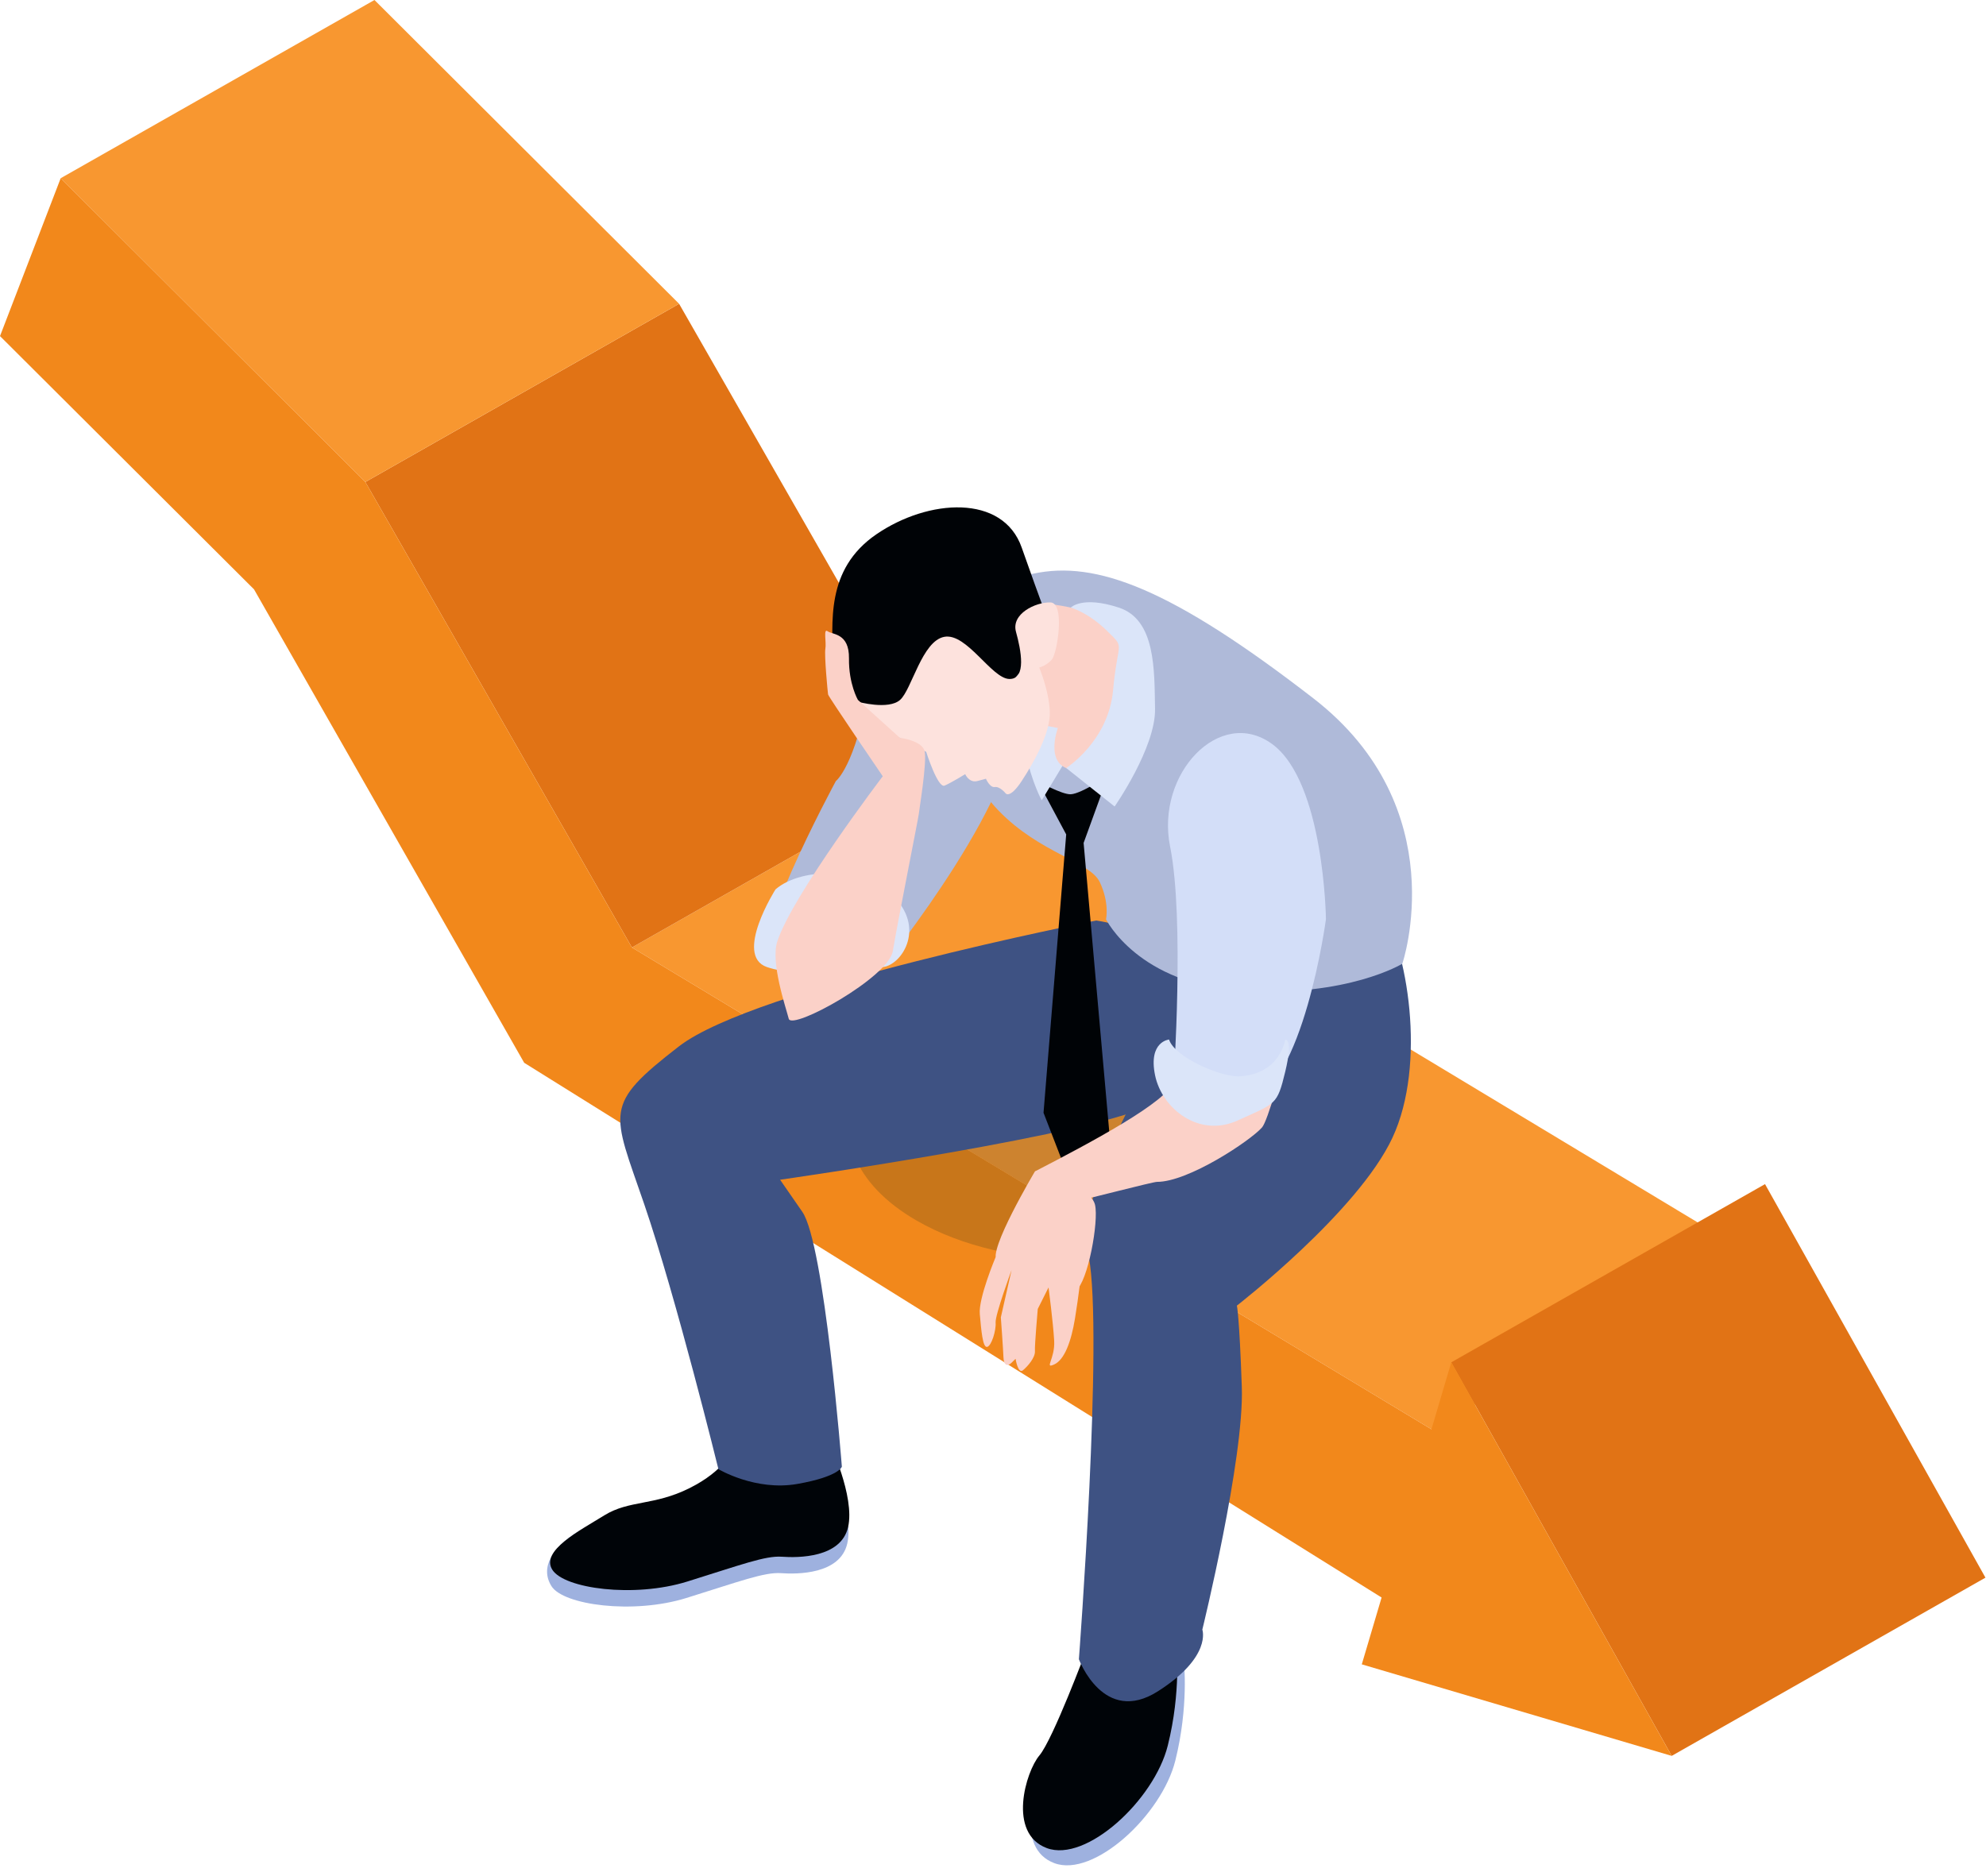 <svg width="145" height="137" viewBox="0 0 145 137" fill="none" xmlns="http://www.w3.org/2000/svg">
<path d="M104.512 104.373L46.135 69.19L69.041 56.177L127.419 91.359L104.512 104.373Z" fill="#F89730"/>
<path d="M46.135 69.19L26.674 35.198L49.582 22.185L69.041 56.176L46.135 69.19Z" fill="#E17315"/>
<path d="M26.674 35.198L4.431 13.014L27.34 6.83499e-05L49.582 22.185L26.674 35.198Z" fill="#F89730"/>
<path d="M122.052 128.224L105.958 99.485L128.866 86.471L144.96 115.209L122.052 128.224Z" fill="#E17315"/>
<path d="M122.051 128.224L99.426 121.54L100.872 116.659L38.272 77.611L18.547 43.038L0 24.543L4.431 13.014L26.674 35.198L46.135 69.19L104.512 104.373L105.958 99.485L122.051 128.224Z" fill="#F2881B"/>
<path d="M83.428 91.665L62.739 79.198C63.546 77.719 64.965 76.327 66.998 75.153C70.365 73.209 74.773 72.236 79.173 72.236C83.537 72.236 87.892 73.194 91.21 75.11C97.876 78.958 97.841 85.217 91.135 89.088C88.918 90.369 86.248 91.228 83.428 91.665Z" fill="#CD832F"/>
<path d="M78.958 92.006C74.596 92.006 70.24 91.049 66.921 89.132C62.277 86.45 60.886 82.598 62.739 79.198L83.428 91.665C81.965 91.892 80.46 92.006 78.958 92.006Z" fill="#C8761A"/>
<path d="M53.394 107.107C53.394 107.107 52.876 108.575 50.284 109.871C47.693 111.167 43.991 110.735 42.177 111.858C40.363 112.981 39.4 114.449 40.264 115.831C41.128 117.213 46.224 117.904 50.111 116.695C53.998 115.485 55.812 114.795 57.021 114.881C58.231 114.968 61.34 114.968 61.859 112.721C62.376 110.476 60.477 106.502 60.477 106.502L53.394 107.107Z" fill="#9EB1DF"/>
<path d="M53.455 105.907C53.455 105.907 52.936 107.375 50.344 108.671C47.753 109.967 45.939 109.535 44.124 110.658C42.31 111.781 39.46 113.248 40.324 114.63C41.188 116.014 46.285 116.704 50.172 115.495C54.059 114.286 55.872 113.594 57.082 113.681C58.291 113.767 61.401 113.767 61.919 111.522C62.438 109.276 60.537 105.303 60.537 105.303L53.455 105.907Z" fill="#000408"/>
<path d="M80.029 67.221C80.029 67.221 55.152 72.089 49.564 76.416C43.975 80.742 44.697 81.103 47.041 87.953C49.384 94.804 52.452 107.285 52.452 107.285C52.452 107.285 55.155 108.907 58.219 108.365C61.284 107.825 61.465 107.105 61.465 107.105C61.465 107.105 60.201 90.837 58.577 88.493C56.956 86.151 56.956 86.151 56.956 86.151C56.956 86.151 80.931 82.725 84.177 80.562C87.421 78.398 89.584 68.663 80.029 67.221Z" fill="#3E5283"/>
<path d="M79.873 121.571C79.873 121.571 77.427 128.125 76.435 129.297C75.445 130.469 74.093 134.975 76.977 136.057C79.861 137.138 84.819 132.541 85.81 128.575C86.802 124.609 86.44 121.364 86.44 121.364L79.873 121.571Z" fill="#9EB1DF"/>
<path d="M79.323 120.471C79.323 120.471 76.877 127.025 75.885 128.197C74.895 129.369 73.543 133.876 76.426 134.957C79.311 136.038 84.269 131.442 85.26 127.475C86.252 123.509 85.891 120.265 85.891 120.265L79.323 120.471Z" fill="#000408"/>
<path d="M85.619 75.514C85.619 75.514 78.408 85.971 79.489 91.739C80.571 97.508 78.771 121.166 78.771 121.166C78.771 121.166 80.573 126.033 84.538 123.509C88.505 120.986 87.784 119.002 87.784 119.002C87.784 119.002 90.846 106.521 90.666 101.293C90.486 96.066 90.306 95.344 90.306 95.344C90.306 95.344 99.14 88.494 101.663 83.086C104.187 77.678 102.744 69.205 100.761 66.14C98.779 63.075 97.877 63.977 97.877 63.977L85.979 69.746L85.619 75.514Z" fill="#3E5283"/>
<path d="M74.03 51.733L71.196 43.335C71.196 43.335 64.436 44.417 63.445 50.186C62.453 55.955 61.026 57.04 61.026 57.04C61.026 57.04 53.841 70.31 56.636 70.13C59.43 69.95 64.462 70.619 64.462 70.619C64.462 70.619 75.292 57.231 74.03 51.733Z" fill="#AFBAD9"/>
<path d="M56.621 64.947C56.621 64.947 53.56 69.771 55.991 70.619C58.42 71.465 63.128 70.758 64.462 70.619C65.796 70.478 67.509 67.916 65.385 65.614C63.263 63.312 58.559 63.27 56.621 64.947Z" fill="#DBE5F9"/>
<path d="M68.582 50.096C68.582 50.096 69.844 56.045 72.91 59.2C75.974 62.355 79.579 62.895 80.301 64.427C81.022 65.96 80.751 67.132 80.751 67.132C80.751 67.132 83.095 71.91 90.756 72.36C98.418 72.81 102.385 70.377 102.385 70.377C102.385 70.377 106.259 59.02 95.893 50.998C85.529 42.975 80.029 40.903 75.433 41.895C70.836 42.885 68.763 45.86 68.582 50.096Z" fill="#AFBAD9"/>
<path d="M78.178 58.002C77.528 58.032 75.761 57.04 75.761 57.04L77.844 60.934L76.189 81.261L77.569 84.828L81.087 83.751L79.116 61.556L80.757 57.04L81.087 56.518C81.087 56.518 78.993 57.963 78.178 58.002Z" fill="#000306"/>
<path d="M77.316 49.609C77.316 49.609 74.359 52.723 74.87 54.988C75.377 57.254 76.058 58.442 76.058 58.442L77.569 55.933L77.316 49.609Z" fill="#DBE5F9"/>
<path d="M73.81 52.53L77.235 53.16C77.235 53.16 76.064 56.316 78.769 56.225C81.473 56.135 82.915 49.736 82.463 47.121C82.013 44.507 76.154 44.057 76.154 44.057L73.81 52.53Z" fill="#FBD1C8"/>
<path d="M68.278 52.764L63.404 51.9L62.637 51.246C62.637 51.246 60.791 51.052 60.799 48.306C60.806 45.561 60.201 41.605 63.994 39.011C67.788 36.418 73.222 36.066 74.596 39.986C75.972 43.907 76.876 46.264 76.876 46.264C76.876 46.264 73.921 49.678 73.564 50.221C73.208 50.765 68.278 52.764 68.278 52.764Z" fill="#000306"/>
<path d="M62.637 51.246C62.637 51.246 63.473 52.751 64.844 53.441C66.216 54.132 67.622 54.904 67.622 54.904C67.622 54.904 68.467 57.582 68.965 57.37C69.462 57.158 70.47 56.533 70.47 56.533C70.47 56.533 70.752 57.197 71.368 57.033C71.984 56.868 71.984 56.868 71.984 56.868C71.984 56.868 72.266 57.532 72.632 57.474C73 57.416 73.413 57.925 73.413 57.925C73.413 57.925 73.708 58.387 74.599 57.029C75.49 55.671 76.715 53.485 76.648 51.945C76.581 50.407 75.875 48.747 75.875 48.747C75.875 48.747 76.409 48.619 76.8 48.159C77.192 47.698 77.781 44.019 76.692 43.992C75.605 43.966 73.815 44.826 74.178 46.139C74.542 47.454 74.974 49.62 73.683 49.582C72.394 49.544 70.579 46.201 68.946 46.504C67.312 46.808 66.569 50.356 65.715 51.112C64.861 51.867 62.637 51.246 62.637 51.246Z" fill="#FDE2DD"/>
<path d="M56.751 68.748C57.865 65.349 64.451 56.687 64.451 56.687C64.451 56.687 60.488 50.884 60.459 50.715C60.43 50.544 60.175 47.854 60.261 47.374C60.346 46.892 60.094 45.844 60.43 46.1C60.767 46.353 62.011 46.213 61.985 48.081C61.96 49.95 62.637 51.111 62.637 51.111L65.7 53.88C65.7 53.88 67.297 54.067 67.503 54.839C67.707 55.611 67.084 59.292 67.084 59.434C67.084 59.575 65.499 67.531 65.186 69.455C64.875 71.38 57.813 75.273 57.587 74.395C57.361 73.519 56.248 70.28 56.751 68.748Z" fill="#FBD1C8"/>
<path d="M77.844 56.084C77.844 56.084 80.927 54.139 81.267 50.402C81.607 46.665 82.199 47.421 80.815 46.06C79.429 44.7 78.178 44.37 78.178 44.37C78.178 44.37 78.996 43.488 81.688 44.37C84.381 45.251 84.28 48.93 84.331 51.762C84.381 54.593 81.38 58.895 81.38 58.895L77.844 56.084Z" fill="#DBE5F9"/>
<path d="M88.485 67.128C88.089 67.641 86.057 76.786 85.683 78.939C85.435 80.369 79.473 83.521 75.562 85.543C77.001 86.194 77.069 86.006 78.215 87.02C78.36 87.15 78.836 87.461 78.931 87.628C79.212 87.605 84.16 86.306 84.471 86.307C86.765 86.314 91.288 83.299 92.138 82.336C92.987 81.374 96.215 67.679 96.215 67.679C96.215 67.679 88.883 66.615 88.485 67.128Z" fill="#FBD1C8"/>
<path d="M76.618 85.479L75.562 85.543C75.562 85.543 72.052 91.445 72.795 92.061C73.538 92.677 77.658 94.907 78.549 94.248C79.441 93.59 80.228 89.195 79.95 87.985C79.675 86.774 76.618 85.479 76.618 85.479Z" fill="#FBD1C8"/>
<path d="M73.305 92.04L72.691 91.805C72.691 91.805 71.429 94.793 71.536 95.96C71.642 97.129 71.741 98.413 72.067 98.358C72.391 98.302 72.737 97.136 72.691 96.584C72.647 96.032 73.857 92.741 73.857 92.741L73.072 96.202C73.072 96.202 73.241 98.495 73.263 99.11C73.283 99.726 73.565 99.8 73.857 99.513C74.148 99.228 74.148 99.228 74.148 99.228C74.148 99.228 74.324 100.362 74.685 100.066C75.046 99.768 75.59 99.132 75.562 98.665C75.534 98.197 75.768 95.671 75.768 95.586L76.555 94.016C76.555 94.016 76.889 96.562 76.966 97.901C77.042 99.237 76.21 99.982 76.966 99.641C77.721 99.302 78.21 97.963 78.485 96.287C78.761 94.609 78.931 93.017 78.931 93.017L73.305 92.04Z" fill="#FBD1C8"/>
<path d="M85.429 61.816C86.495 67.118 85.683 78.939 85.683 78.939C85.683 78.939 86.92 81.511 91.036 80.48C95.155 79.447 96.809 67.128 96.809 67.128C96.809 67.128 96.687 57.113 92.877 54.331C89.065 51.549 84.362 56.513 85.429 61.816Z" fill="#D3DEF8"/>
<path d="M85.353 75.912C85.353 75.912 83.829 76.051 84.331 78.515C84.834 80.978 87.552 83.101 90.355 81.827C93.158 80.553 93.242 80.722 93.837 78.259C94.432 75.796 93.837 75.912 93.837 75.912C93.837 75.912 93.493 78.414 90.525 78.599C89.165 78.684 85.758 77.206 85.353 75.912Z" fill="#DBE5F9"/>
</svg>
